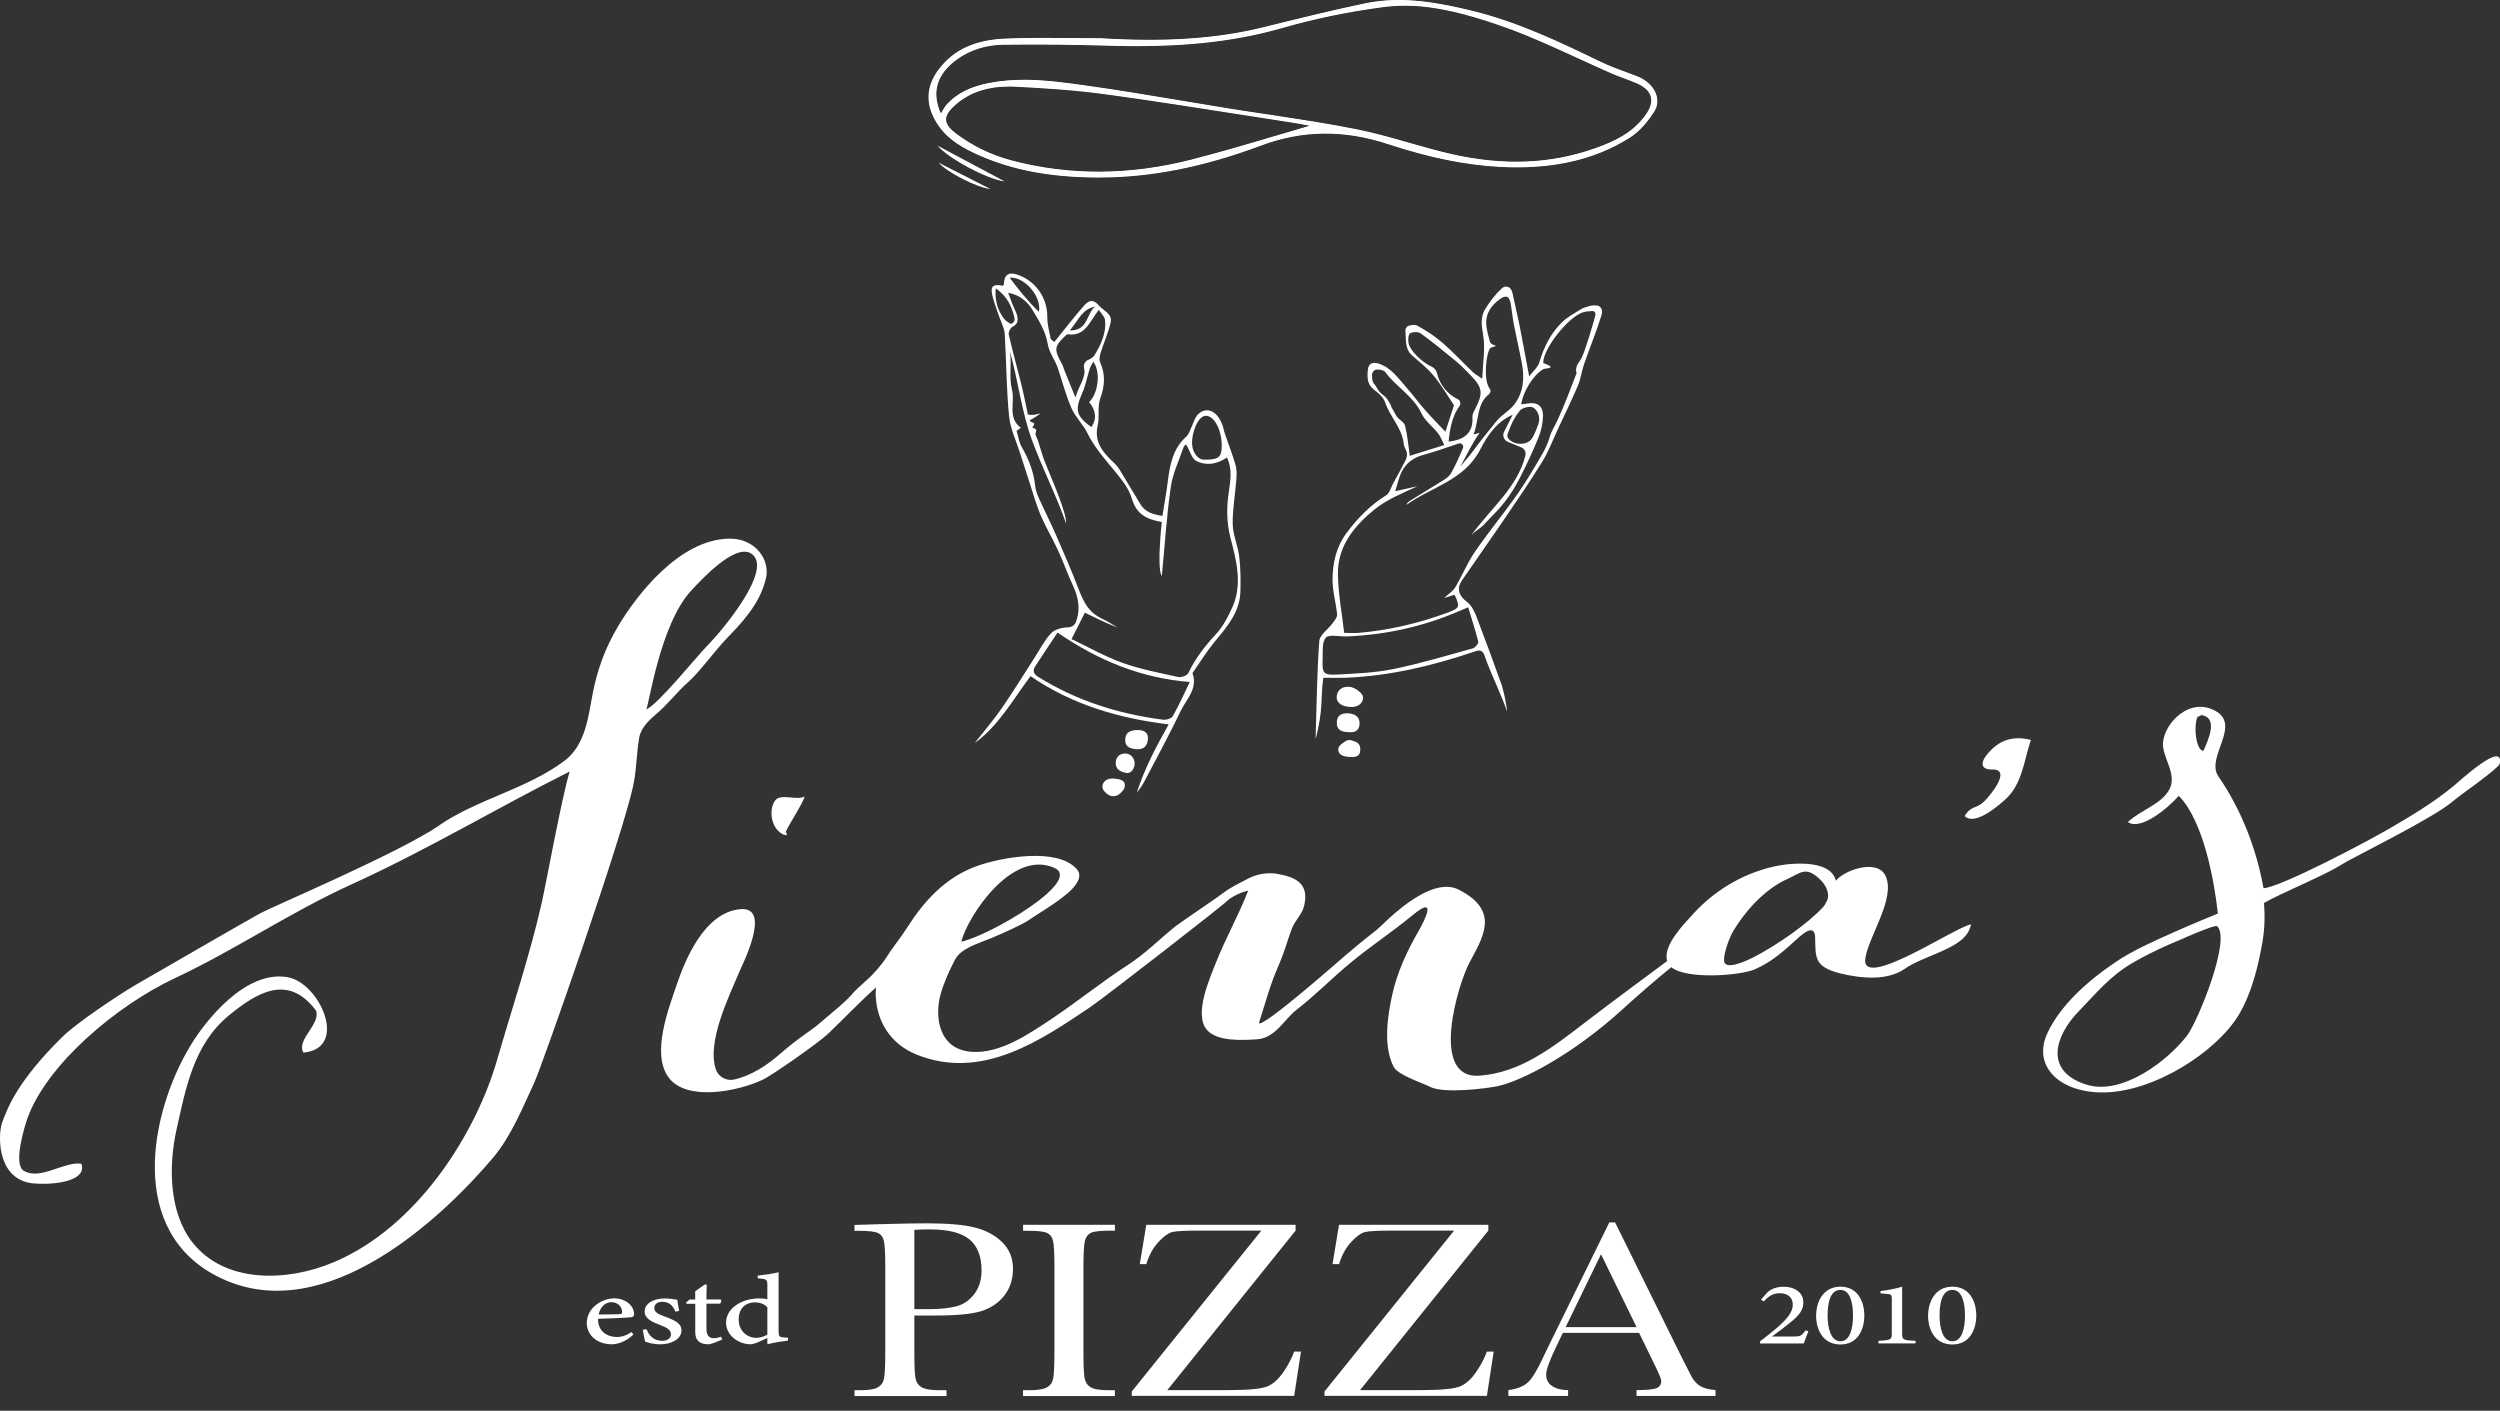<?xml version="1.0" encoding="UTF-8"?> <svg xmlns="http://www.w3.org/2000/svg" width="140" height="79" viewBox="0 0 140 79" fill="none"><rect x="0" y="0" width="140" height="79" fill="#333333" stroke="none"/> <path d="M101.272 74.546C101.185 74.779 101.075 75.044 101.01 75.234H98.566V75.112C98.918 74.844 99.302 74.546 99.619 74.262C100.035 73.885 100.397 73.494 100.397 73.065C100.397 72.658 100.123 72.419 99.658 72.419C99.222 72.419 98.947 72.68 98.773 72.881L98.618 72.774L98.989 72.358C99.189 72.18 99.506 72.057 99.884 72.057C100.497 72.057 100.988 72.383 100.988 72.926C100.988 73.346 100.791 73.646 100.174 74.127C99.9 74.346 99.503 74.647 99.231 74.844H100.439C100.794 74.844 100.888 74.818 101.107 74.505L101.272 74.546Z" fill="white"></path> <path d="M103.062 72.054C104.044 72.054 104.402 72.903 104.402 73.671C104.402 74.44 104.044 75.292 103.062 75.292C102.081 75.292 101.703 74.456 101.703 73.675C101.703 72.942 102.071 72.054 103.062 72.054ZM103.062 72.235C102.488 72.235 102.346 72.968 102.346 73.665C102.346 74.362 102.52 75.111 103.066 75.111C103.611 75.111 103.769 74.369 103.769 73.668C103.769 72.968 103.614 72.235 103.062 72.235Z" fill="white"></path> <path d="M105.195 75.231V75.085C105.902 75.053 105.941 75.024 105.941 74.65V72.742C105.941 72.487 105.886 72.474 105.605 72.454L105.308 72.428V72.299C105.741 72.244 106.183 72.164 106.519 72.054V74.65C106.519 75.027 106.558 75.053 107.268 75.085V75.231H105.195Z" fill="white"></path> <path d="M109.332 72.054C110.313 72.054 110.672 72.903 110.672 73.671C110.672 74.44 110.313 75.292 109.332 75.292C108.35 75.292 107.973 74.456 107.973 73.675C107.973 72.942 108.341 72.054 109.332 72.054ZM109.332 72.235C108.757 72.235 108.615 72.968 108.615 73.665C108.615 74.362 108.789 75.111 109.335 75.111C109.881 75.111 110.039 74.369 110.039 73.668C110.039 72.968 109.884 72.235 109.332 72.235Z" fill="white"></path> <path d="M35.474 74.727C35.023 75.179 34.512 75.279 34.27 75.279C33.386 75.279 32.859 74.727 32.859 74.085C32.859 73.707 33.043 73.352 33.334 73.11C33.637 72.851 34.028 72.709 34.403 72.709C35.035 72.709 35.507 73.132 35.507 73.575C35.5 73.681 35.481 73.739 35.374 73.762C35.232 73.784 34.306 73.833 33.489 73.855C33.476 74.569 34.028 74.872 34.535 74.872C34.822 74.872 35.097 74.782 35.358 74.595L35.474 74.727ZM34.238 72.922C33.918 72.922 33.615 73.164 33.524 73.61C33.902 73.61 34.277 73.61 34.674 73.594C34.797 73.594 34.838 73.568 34.838 73.484C34.845 73.194 34.612 72.922 34.238 72.922Z" fill="white"></path> <path d="M37.82 73.446C37.681 73.113 37.484 72.9 37.071 72.9C36.832 72.9 36.642 73.032 36.642 73.249C36.642 73.478 36.842 73.588 37.236 73.73C37.84 73.953 38.162 74.121 38.162 74.501C38.162 75.018 37.549 75.283 36.977 75.283C36.606 75.283 36.27 75.189 36.122 75.125C36.087 74.97 36.025 74.65 35.996 74.466L36.209 74.437C36.342 74.789 36.597 75.086 37.09 75.086C37.362 75.086 37.572 74.944 37.572 74.728C37.572 74.492 37.397 74.366 37.007 74.217C36.516 74.03 36.099 73.849 36.099 73.439C36.099 73.029 36.545 72.713 37.229 72.713C37.536 72.713 37.781 72.768 37.927 72.787C37.949 72.923 38.001 73.275 38.033 73.41L37.82 73.452V73.446Z" fill="white"></path> <path d="M39.964 75.209C39.845 75.257 39.729 75.28 39.664 75.28C39.193 75.28 38.934 75.067 38.934 74.612V73.013H38.45L38.418 72.946L38.612 72.775H38.931V72.31C39.086 72.193 39.319 72.045 39.477 71.929L39.58 71.945C39.567 72.161 39.558 72.478 39.561 72.771H40.352C40.416 72.826 40.394 72.959 40.307 73.007H39.561V74.415C39.561 74.86 39.787 74.938 39.964 74.938C40.126 74.938 40.274 74.896 40.381 74.857L40.446 75.012L39.964 75.209Z" fill="white"></path> <path d="M44.127 75.073C43.973 75.095 43.417 75.16 42.972 75.279V74.927C42.843 74.989 42.662 75.07 42.533 75.131C42.271 75.25 42.094 75.279 42.01 75.279C41.435 75.279 40.66 74.844 40.66 74.059C40.66 73.275 41.525 72.71 42.526 72.71C42.617 72.71 42.83 72.719 42.972 72.761V71.98C42.972 71.638 42.923 71.622 42.433 71.586V71.434C42.81 71.396 43.324 71.318 43.601 71.247V74.556C43.601 74.847 43.65 74.882 43.914 74.898L44.127 74.911V75.073ZM42.972 73.213C42.823 73.026 42.542 72.932 42.265 72.932C41.945 72.932 41.367 73.097 41.367 73.898C41.367 74.579 41.897 74.915 42.326 74.921C42.559 74.921 42.804 74.837 42.972 74.74V73.213Z" fill="white"></path> <path d="M51.203 73.665V75.68C51.203 76.432 51.222 76.926 51.264 77.162C51.306 77.394 51.419 77.569 51.6 77.681C51.784 77.794 52.126 77.853 52.63 77.853H53.004V78.179H47.852V77.853H48.149C48.63 77.853 48.962 77.801 49.149 77.698C49.333 77.594 49.453 77.433 49.501 77.213C49.55 76.994 49.576 76.484 49.576 75.683V70.982C49.576 70.22 49.55 69.727 49.501 69.507C49.453 69.287 49.34 69.132 49.169 69.049C48.998 68.965 48.626 68.923 48.058 68.923H47.852V68.597L49.262 68.555C50.389 68.522 51.27 68.506 51.9 68.506C53.062 68.506 53.957 68.584 54.583 68.739C55.209 68.894 55.726 69.171 56.126 69.565C56.526 69.959 56.727 70.459 56.727 71.063C56.727 71.586 56.591 72.048 56.317 72.448C56.042 72.848 55.652 73.152 55.138 73.359C54.628 73.565 53.727 73.668 52.439 73.668H51.203V73.665ZM51.203 73.313H52.007C52.652 73.313 53.175 73.258 53.576 73.149C53.976 73.039 54.305 72.806 54.57 72.451C54.835 72.099 54.967 71.664 54.967 71.144C54.967 70.353 54.738 69.772 54.283 69.4C53.828 69.029 53.088 68.845 52.065 68.845C51.69 68.845 51.4 68.855 51.203 68.874V73.313Z" fill="white"></path> <path d="M57.292 68.916V68.59H62.435V68.916H62.193C61.641 68.916 61.276 68.955 61.105 69.032C60.934 69.11 60.818 69.255 60.76 69.468C60.702 69.681 60.672 70.185 60.672 70.979V75.68C60.672 76.432 60.692 76.926 60.734 77.162C60.776 77.394 60.886 77.568 61.066 77.681C61.247 77.794 61.589 77.852 62.099 77.852H62.432V78.178H57.289V77.852H57.622C58.103 77.852 58.435 77.801 58.622 77.697C58.806 77.594 58.926 77.433 58.974 77.213C59.023 76.994 59.049 76.484 59.049 75.683V70.982C59.049 70.22 59.023 69.726 58.974 69.507C58.926 69.284 58.813 69.132 58.642 69.048C58.471 68.964 58.099 68.922 57.531 68.922H57.292V68.916Z" fill="white"></path> <path d="M63.379 78.172V77.923L70.636 68.913H67.137C66.385 68.913 65.894 68.939 65.665 68.99C65.436 69.042 65.171 69.229 64.874 69.552C64.573 69.875 64.347 70.288 64.192 70.792H63.828L64.192 68.587H72.554V68.913L65.371 77.846H68.806C69.972 77.846 70.714 77.769 71.03 77.614C71.347 77.459 71.631 77.191 71.889 76.806C72.147 76.425 72.341 76.054 72.474 75.689H72.855L72.474 78.169H63.382L63.379 78.172Z" fill="white"></path> <path d="M74.172 78.172V77.923L81.43 68.913H77.93C77.178 68.913 76.687 68.939 76.458 68.99C76.228 69.042 75.964 69.229 75.667 69.552C75.366 69.875 75.14 70.288 74.986 70.792H74.621L74.986 68.587H83.347V68.913L76.164 77.846H79.599C80.764 77.846 81.507 77.769 81.823 77.614C82.14 77.459 82.424 77.191 82.682 76.806C82.94 76.425 83.134 76.054 83.266 75.689H83.647L83.266 78.169H74.175L74.172 78.172Z" fill="white"></path> <path d="M91.791 74.64H87.52L87.229 75.247C86.796 76.128 86.583 76.703 86.583 76.971C86.583 77.258 86.7 77.478 86.929 77.623C87.158 77.772 87.452 77.846 87.814 77.846V78.172H84.469V77.846C84.966 77.781 85.337 77.63 85.579 77.397C85.822 77.165 86.115 76.674 86.457 75.925C86.487 75.854 86.619 75.58 86.855 75.105L90.122 68.454H90.445L94.203 76.064L94.716 77.068C94.832 77.294 94.987 77.472 95.184 77.601C95.381 77.73 95.675 77.811 96.069 77.846V78.172H91.646V77.846C92.188 77.846 92.553 77.811 92.743 77.743C92.934 77.675 93.031 77.539 93.031 77.336C93.031 77.233 92.905 76.923 92.65 76.409L91.788 74.637L91.791 74.64ZM91.649 74.32L89.657 70.237L87.675 74.32H91.649Z" fill="white"></path> <path d="M75.601 39.588C75.107 39.566 74.8 39.32 74.859 38.965C74.933 38.507 75.343 38.407 75.666 38.478C75.93 38.536 76.324 38.836 76.334 39.043C76.347 39.388 76.021 39.633 75.601 39.588Z" fill="white"></path> <path d="M63.642 41.955C63.306 41.922 62.999 41.851 63.012 41.416C63.028 40.954 63.38 40.886 63.719 40.883C64.01 40.883 64.3 40.976 64.284 41.364C64.265 41.761 64.065 41.984 63.638 41.958L63.642 41.955Z" fill="white"></path> <path d="M75.541 40.999C75.16 40.993 74.85 40.909 74.86 40.447C74.866 40.05 75.15 39.931 75.463 39.944C75.809 39.96 76.144 40.086 76.135 40.522C76.125 40.889 75.893 41.044 75.544 40.999H75.541Z" fill="white"></path> <path d="M63.381 43.175C63.297 43.269 63.168 43.314 63.049 43.282C62.7 43.198 62.484 43.075 62.48 42.723C62.48 42.316 62.816 42.145 63.129 42.21C63.152 42.216 63.178 42.223 63.2 42.232C63.569 42.381 63.649 42.868 63.388 43.165L63.381 43.172V43.175Z" fill="white"></path> <path d="M62.723 44.437C62.517 44.634 62.194 44.638 61.981 44.447C61.852 44.331 61.755 44.228 61.742 44.118C61.7 43.737 62.042 43.566 62.384 43.601C62.659 43.627 63.078 43.663 62.975 44.092C62.946 44.215 62.849 44.318 62.723 44.437Z" fill="white"></path> <path d="M75.327 41.519C75.434 41.445 75.566 41.422 75.689 41.461C75.989 41.551 76.192 41.635 76.176 41.997C76.157 42.426 75.831 42.4 75.56 42.387C75.256 42.371 74.888 42.284 74.953 41.893C74.979 41.751 75.159 41.635 75.327 41.519Z" fill="white"></path> <path d="M69.397 31.172C69.326 30.568 69.049 29.977 69.033 29.376C69.013 28.573 69.165 27.762 69.226 26.952C69.249 26.655 69.275 26.335 69.194 26.058C69.017 25.422 68.765 24.805 68.558 24.179C68.332 23.045 67.573 22.651 67.031 23.265C66.863 23.455 66.637 24.272 66.45 24.434C65.659 25.125 65.507 26.07 65.385 27.046C65.301 27.704 65.201 28.211 65.097 28.889C64.545 28.808 64.125 28.669 63.864 28.24C63.457 27.572 63.086 26.952 62.685 26.28C62.553 26.061 62.34 25.886 62.156 25.699C61.639 25.179 61.284 24.627 61.472 23.827C61.585 23.339 61.446 22.777 61.614 22.316C61.869 21.612 61.914 20.973 61.607 20.288C61.543 20.143 61.585 19.92 61.636 19.752C61.811 19.191 62.059 18.648 62.192 18.077C62.311 17.57 61.811 17.418 61.546 17.115C61.178 16.695 60.932 16.853 60.69 17.131C60.125 17.783 59.596 18.467 59.041 19.152C58.953 19.071 58.847 19.023 58.834 18.955C58.757 18.561 58.647 18.161 58.65 17.764C58.66 16.689 58.008 15.73 56.968 15.378C56.477 15.212 56.226 15.396 56.216 15.93C56.216 15.956 56.177 15.978 56.157 16.004C55.622 15.888 55.447 16.02 55.57 16.547C55.644 16.863 55.741 17.099 55.857 17.454C55.951 17.776 56.245 18.364 56.264 18.674C56.355 20.214 56.358 21.764 56.506 23.297C56.574 23.991 56.897 24.66 57.11 25.338C57.281 25.883 57.462 26.429 57.639 26.971C57.846 27.601 58.02 28.243 58.275 28.85C58.563 29.525 58.944 30.154 59.25 30.82C59.551 31.468 59.786 32.147 60.087 32.795C60.38 33.431 60.51 34.058 60.283 34.745C60.18 35.055 60.035 35.126 59.712 35.139C59.415 35.149 59.037 35.265 58.847 35.475C58.489 35.869 58.237 36.363 57.943 36.818C57.326 37.77 56.739 38.739 56.093 39.669C55.625 40.344 55.089 40.967 54.582 41.612C55.931 40.637 56.713 39.188 57.71 37.864C60.029 39.459 62.64 40.224 65.446 40.566C64.726 41.838 64.09 43.059 63.664 44.376C63.899 44.114 64.058 43.817 64.213 43.52C64.849 42.297 65.514 41.086 66.105 39.84C66.424 39.168 67.089 38.584 66.782 37.706C66.773 37.677 66.828 37.625 66.853 37.583C67.241 37.028 67.596 36.447 68.029 35.927C68.719 35.097 69.427 34.284 69.462 33.138C69.481 32.482 69.475 31.82 69.397 31.168V31.172ZM67.531 23.284C68.009 23.291 68.419 24.095 68.416 24.96C68.416 25.596 68.261 25.754 67.415 25.741C67.054 25.735 66.75 25.299 66.753 24.782C66.753 24.204 67.092 23.278 67.531 23.284ZM60.991 22.513C61.326 22.936 61.472 23.42 61.11 23.917C60.248 23.278 60.19 22.955 60.603 22.015C60.794 21.586 60.878 21.108 61.023 20.656C61.065 20.527 61.142 20.411 61.223 20.256C61.685 20.879 61.459 22.096 60.991 22.513ZM61.32 17.173C60.836 17.554 60.942 18.532 59.909 18.503C60.38 17.957 60.593 17.308 61.32 17.173ZM59.664 18.806C59.699 18.771 59.751 18.713 59.786 18.719C60.768 18.861 61.004 18.025 61.536 17.35C61.675 17.567 61.862 17.735 61.882 17.922C61.962 18.655 61.652 19.3 61.288 19.898C61.217 20.014 61.078 20.088 60.919 20.162C60.742 20.243 60.664 20.443 60.71 20.631C60.832 21.124 60.4 21.615 60.225 22.261C59.986 21.673 59.799 21.218 59.615 20.76C59.564 20.627 59.528 20.485 59.46 20.363C59.018 19.562 59.034 19.407 59.66 18.803L59.664 18.806ZM58.179 17.463C57.539 16.85 56.949 16.104 56.542 15.552C57.336 15.468 58.353 16.592 58.179 17.463ZM56.022 17.534C55.893 17.289 55.851 17.153 55.796 16.895C55.751 16.689 55.731 16.379 55.767 16.149C56.39 16.588 56.648 17.108 56.81 17.799C56.848 17.964 56.735 18.099 56.651 18.125C56.561 18.151 56.432 18.032 56.345 17.967C56.245 17.893 56.138 17.738 56.025 17.534H56.022ZM65.678 40.105C65.604 40.234 65.314 40.327 65.139 40.305C62.637 39.982 60.274 39.243 58.124 37.893C57.885 37.741 57.814 37.557 57.969 37.319C58.382 36.682 58.805 36.053 59.221 35.423C61.517 36.996 63.896 37.971 66.627 38.193C66.318 38.833 66.027 39.485 65.678 40.105ZM69.01 34.013C68.768 34.548 68.481 35.097 68.087 35.52C67.473 36.182 66.937 36.87 66.55 37.687C66.485 37.825 66.159 37.951 65.988 37.913C64.936 37.683 63.867 37.48 62.857 37.118C61.869 36.763 60.942 36.234 60.006 35.788C60.283 35.239 60.516 34.778 60.752 34.31C61.333 34.59 61.836 34.852 62.585 35.142C62.585 35.142 61.998 34.778 61.788 34.684C60.984 34.316 60.71 33.79 60.393 32.963C60.006 31.953 59.57 30.958 59.137 29.964C58.837 29.276 58.498 28.608 58.191 27.924C58.091 27.701 57.998 27.465 57.972 27.226C57.891 26.442 57.623 25.735 57.229 25.057C57.074 24.789 57.029 24.456 56.926 24.13C56.994 24.098 57.084 24.001 57.165 23.959C57.165 23.959 57.165 23.959 57.165 23.956C56.4 23.384 56.855 22.526 56.671 21.815C56.493 21.128 56.671 20.356 56.548 19.655C57.016 21.302 57.197 23.02 57.791 24.647C58.388 26.277 59.131 27.685 59.702 29.318C59.731 28.708 58.957 26.974 58.492 25.815C58.308 25.351 58.217 24.847 58.008 24.395C57.917 24.198 58.214 24.056 57.81 23.946C58.108 23.533 57.646 23.736 57.685 23.523C57.888 23.43 58.327 23.133 58.224 23.158C57.814 23.262 57.798 23.239 57.562 23.216C57.468 22.761 57.342 22.132 57.223 21.638C56.984 20.669 56.713 19.707 56.49 18.735C56.461 18.61 56.581 18.361 56.7 18.299C56.726 18.287 56.745 18.274 56.768 18.264C56.826 18.222 56.887 18.177 56.926 18.116C56.974 18.041 56.984 17.957 56.987 17.873C56.987 17.864 56.987 17.851 56.987 17.841C56.978 17.731 56.955 17.625 56.913 17.521C56.881 17.441 56.832 17.366 56.806 17.286C56.674 17.021 56.587 16.711 56.455 16.398C57.11 16.508 57.543 16.895 57.836 17.383C58.185 17.964 58.563 18.584 58.666 19.229C58.753 19.768 59.073 20.13 59.231 20.595C59.489 21.354 59.686 22.135 60.006 22.865C60.225 23.365 60.658 23.769 60.9 24.262C61.413 25.315 62.266 26.106 62.934 27.036C63.131 27.31 63.292 27.614 63.389 27.936C63.641 28.779 64.164 29.07 65.062 29.234C64.991 29.793 64.955 30.555 64.952 30.607C64.913 31.055 64.907 32.095 65.062 32.253C65.22 30.668 65.333 28.831 65.569 27.246C65.678 26.5 66.027 25.793 66.272 25.066C66.292 25.005 66.34 24.944 66.392 24.905C66.427 24.876 66.492 24.886 66.427 24.895C66.634 25.244 66.744 25.699 67.008 25.825C67.567 26.096 68.177 25.99 68.71 25.619C69.01 26.242 68.916 26.868 68.813 27.552C68.687 28.385 68.678 29.234 68.907 30.116C69.233 31.378 69.594 32.715 69.01 34.013Z" fill="white"></path> <path d="M56.543 19.646C56.58 19.637 56.563 19.643 56.543 19.646Z" fill="white"></path> <path d="M89.459 17.115C89.427 17.105 89.169 17.086 89.017 17.134C88.849 17.189 88.671 17.231 88.526 17.321C88.161 17.547 87.767 17.754 87.467 18.051C86.828 18.674 86.45 19.459 86.195 20.314C86.121 20.563 85.876 20.76 85.633 21.079C85.43 19.995 85.262 19.074 85.081 18.157C84.965 17.573 84.82 16.995 84.7 16.411C84.623 16.033 84.306 15.962 84.109 16.14C83.745 16.472 83.435 16.882 83.173 17.305C82.896 17.751 82.963 18.225 83.057 18.761C83.186 19.51 83.038 20.308 83.005 21.209C82.734 21.018 82.592 20.947 82.482 20.84C81.914 20.295 81.378 19.714 80.784 19.2C80.348 18.826 79.861 18.503 79.354 18.229C79.244 18.171 79.086 18.196 78.925 18.232C78.783 18.264 78.686 18.396 78.702 18.538C78.754 19.013 78.65 19.523 79.076 19.904C79.49 20.272 79.938 20.618 80.29 21.044C80.716 21.56 81.055 22.148 81.423 22.694C81.272 23.162 81.107 23.678 80.942 24.179C80.513 23.724 80.135 23.343 79.783 22.939C79.431 22.535 79.115 22.099 78.76 21.699C78.298 21.183 77.908 20.582 77.188 20.356C76.929 20.275 76.632 20.308 76.597 20.718C76.558 21.218 76.555 21.554 77.049 21.909C77.262 22.064 77.485 22.29 77.565 22.529C77.84 23.352 78.534 23.982 78.615 24.889C78.631 25.054 78.766 25.209 78.789 25.376C78.808 25.512 78.766 25.674 78.702 25.796C78.486 26.226 78.25 26.645 78.017 27.068C77.891 27.297 77.824 27.614 77.63 27.733C76.736 28.288 76.022 29.021 75.402 29.854C74.834 30.616 74.631 31.511 74.621 32.421C74.615 33.083 74.815 33.748 74.879 34.416C74.892 34.568 74.737 34.749 74.631 34.894C74.379 35.236 73.904 35.553 73.879 35.904C73.749 37.7 73.733 39.508 73.672 41.406C74.13 39.663 73.94 39.033 74.105 37.955C74.56 37.955 74.966 37.968 75.37 37.955C77.824 37.851 80.184 37.296 82.499 36.511C82.779 36.418 83.009 36.321 83.147 36.747C83.428 37.612 84.294 39.369 84.381 39.856C84.413 39.591 84.168 38.571 84.1 38.374C83.596 36.96 83.241 36.011 82.712 34.607C82.589 34.277 82.418 33.906 82.153 33.709C81.711 33.38 81.546 32.976 81.869 32.502C82.637 31.378 83.425 30.271 84.19 29.147C84.933 28.053 85.685 26.962 86.376 25.838C86.728 25.27 86.96 24.627 87.248 24.017C87.625 23.21 88.016 22.413 88.365 21.593C88.526 21.209 88.571 20.779 88.71 20.385C89.026 19.481 89.388 18.593 89.675 17.683C89.734 17.496 89.759 17.205 89.466 17.108L89.459 17.115ZM83.386 22.07C83.48 21.996 83.499 21.867 83.428 21.773C83.034 21.257 83.241 19.688 83.467 19.481C83.493 19.459 83.819 19.378 83.748 19.352L83.674 19.323C83.551 19.304 83.451 19.213 83.422 19.094C83.348 18.806 83.264 18.516 83.235 18.222C83.17 17.589 83.49 17.115 83.984 16.756C84.332 16.501 84.526 16.585 84.6 17.005C84.665 17.389 84.7 17.78 84.775 18.164C84.913 18.881 85.081 19.588 85.217 20.305C85.378 21.141 85.333 21.961 84.797 22.655C84.529 23.003 84.097 23.226 83.816 23.569C83.309 24.188 82.86 24.75 82.385 25.396C82.221 25.619 81.969 25.883 81.798 26.1C81.798 26.1 81.798 26.1 81.791 26.096C82.15 25.464 82.45 24.808 82.86 24.234C82.744 24.259 82.663 24.317 82.524 24.317C82.828 23.546 82.676 22.622 83.39 22.07H83.386ZM85.094 23.013C85.23 22.839 85.611 22.748 85.792 22.797C85.859 22.816 85.921 22.861 85.979 22.92C86.195 23.142 86.247 23.478 86.14 23.769C86.031 24.062 85.937 24.321 85.792 24.55C85.527 24.966 84.746 24.941 84.455 24.544C84.413 24.485 84.397 24.36 84.429 24.301C84.633 23.707 84.807 23.381 85.094 23.016V23.013ZM81.73 22.739C81.827 22.603 81.779 22.413 81.627 22.348C81.101 22.119 80.607 21.522 80.478 20.921C80.442 20.75 80.329 20.602 80.171 20.53C79.622 20.285 78.944 19.623 78.876 19.197C78.847 19.02 78.863 18.729 78.967 18.668C79.115 18.581 79.422 18.571 79.557 18.668C80.235 19.162 80.888 19.691 81.533 20.227C81.827 20.472 82.095 20.75 82.363 21.024C83.022 21.702 83.06 22.019 82.628 22.865C82.55 23.016 82.447 23.191 82.457 23.349C82.508 24.256 81.998 24.631 81.12 24.731C81.194 24.011 81.317 23.317 81.73 22.739ZM78.683 23.833C78.628 23.627 78.318 23.497 78.198 23.291C78.118 23.149 77.933 22.832 77.924 22.803C77.891 22.697 77.84 22.597 77.782 22.5C77.724 22.403 77.662 22.309 77.582 22.229C77.494 22.142 77.378 22.077 77.294 21.983C77.159 21.864 77.068 21.612 76.949 21.493C76.852 21.396 76.826 21.183 76.833 20.983C76.839 20.844 76.952 20.702 77.091 20.695C77.262 20.682 77.504 20.744 77.559 20.818C78.172 21.657 79.144 22.174 79.609 23.159C79.806 23.578 80.235 23.888 80.532 24.266C80.668 24.437 80.742 24.657 80.881 24.921C80.226 25.128 79.628 25.315 78.947 25.528C78.86 24.928 78.818 24.369 78.683 23.836V23.833ZM81.714 34.219C81.872 34.151 82.034 34.087 82.218 34.009C82.418 34.671 82.624 35.298 82.783 35.94C82.805 36.037 82.612 36.273 82.482 36.308C80.997 36.718 79.522 37.164 78.014 37.47C76.978 37.68 75.903 37.719 74.841 37.777C74.127 37.816 74.034 37.683 74.066 36.992C74.088 36.55 74.011 35.998 74.243 35.711C74.414 35.504 75.021 35.656 75.431 35.64C77.611 35.549 79.709 35.088 81.714 34.219ZM89.349 17.618C89.317 17.757 89.275 17.902 89.24 18.025C89.059 18.664 88.923 19.091 88.707 19.717C88.655 19.862 88.539 20.133 88.429 20.275C88.323 20.411 88.245 20.592 88.261 20.766C88.261 20.792 88.294 20.889 88.284 20.911C87.942 21.802 87.606 22.7 87.206 23.565C87.064 23.875 86.876 24.137 86.776 24.495C86.605 25.102 86.231 25.657 85.905 26.213C85.553 26.807 85.181 27.391 84.778 27.95C84.055 28.95 83.273 29.909 82.576 30.929C82.159 31.543 81.879 32.247 81.495 32.886C81.356 33.118 81.097 33.276 80.868 33.49C81.065 33.428 81.262 33.367 81.456 33.306C81.769 33.974 81.749 34.048 81.117 34.287C79.496 34.897 77.824 35.285 76.1 35.44C75.854 35.462 75.609 35.44 75.273 35.44C75.147 34.322 74.934 33.222 74.924 32.121C74.912 30.558 75.861 29.428 76.997 28.511C77.685 27.956 78.547 27.617 79.377 27.23C78.973 27.32 78.566 27.41 78.13 27.507C78.263 27.104 78.337 26.726 78.505 26.397C78.757 25.916 79.167 25.622 79.716 25.47C80.381 25.289 81.033 25.057 81.682 24.837C81.843 24.782 81.992 24.944 81.924 25.102C81.717 25.577 81.517 26.058 81.256 26.503C81.114 26.748 80.817 26.897 80.555 27.062C80.032 27.384 79.519 27.701 78.996 28.021C78.912 28.072 78.792 28.15 78.76 28.272C80.161 27.265 82.011 26.904 82.902 25.157C83.293 24.392 83.806 23.623 84.713 23.223C84.558 23.526 84.407 23.83 84.229 24.179C84.119 24.392 84.216 24.653 84.439 24.744C84.687 24.847 84.936 24.95 85.191 25.054C85.369 25.128 85.469 25.318 85.424 25.506C84.991 27.268 83.496 28.463 82.431 29.919C82.431 29.919 82.437 29.919 82.444 29.929C82.618 29.719 82.899 29.596 83.083 29.396C83.47 28.973 83.897 28.582 84.248 28.13C84.574 27.711 84.862 27.252 85.104 26.778C85.485 26.035 85.84 25.273 86.156 24.498C86.302 24.143 86.386 23.746 86.405 23.362C86.437 22.726 86.095 22.48 85.453 22.61C85.369 22.626 85.285 22.629 85.191 22.642C85.278 21.951 85.84 21.041 86.408 20.679C86.508 20.614 87.286 20.647 86.444 20.337C86.402 20.321 86.424 20.311 86.424 20.275C86.441 19.507 87.809 17.77 88.626 17.496C88.784 17.444 88.988 17.428 89.178 17.418C89.285 17.412 89.365 17.515 89.34 17.618H89.349Z" fill="white"></path> <path d="M61.659 2.205C64.726 2.395 67.773 2.328 70.776 1.585C72.671 1.117 74.566 0.645 76.474 0.245C78.492 -0.178 80.471 0.19 82.437 0.668C84.949 1.278 87.257 2.379 89.569 3.496C90.234 3.819 90.944 4.055 91.638 4.319C92.539 4.662 93.027 5.517 92.588 6.211C92.236 6.77 91.767 7.325 91.215 7.671C89.017 9.049 86.557 9.414 84.01 9.282C81.869 9.172 79.787 8.681 77.762 8.013C75.344 7.215 73.007 7.19 70.585 8.094C67.647 9.194 64.597 9.895 61.426 9.876C59.173 9.863 56.965 9.563 54.882 8.649C54.027 8.271 53.194 7.829 52.635 7.035C51.934 6.04 51.799 4.978 52.642 3.887C53.584 2.667 54.901 2.279 56.322 2.218C58.098 2.143 59.877 2.202 61.656 2.202L61.659 2.205ZM52.68 6.489C52.832 6.25 52.926 6.044 53.071 5.885C53.704 5.188 54.543 4.872 55.441 4.7C57.255 4.352 59.063 4.613 60.855 4.862C63.476 5.227 66.082 5.701 68.694 6.124C71.112 6.515 73.546 6.825 75.948 7.306C77.733 7.661 79.467 8.284 81.246 8.691C83.98 9.314 86.715 9.314 89.391 8.358C90.473 7.971 91.49 7.477 92.2 6.495C92.762 5.714 92.636 5.052 91.745 4.642C91.28 4.429 90.783 4.284 90.315 4.077C88.371 3.228 86.47 2.263 84.484 1.54C82.214 0.713 79.854 0.026 77.401 0.352C75.525 0.6 73.649 0.981 71.828 1.507C68.6 2.437 65.326 2.605 62.004 2.505C60.067 2.447 58.13 2.431 56.19 2.453C55.24 2.463 54.33 2.728 53.545 3.299C52.441 4.103 52.035 5.156 52.684 6.502L52.68 6.489ZM73.623 7.028C73.239 6.957 72.813 6.87 72.38 6.805C68.926 6.273 65.475 5.708 62.011 5.23C60.29 4.994 58.546 4.875 56.809 4.791C55.66 4.736 54.517 4.965 53.6 5.708C52.79 6.363 52.635 6.87 53.468 7.503C54.437 8.239 55.512 8.752 56.684 9.059C60.025 9.934 63.376 9.853 66.698 9.007C69.029 8.413 71.325 7.69 73.623 7.028Z" fill="white"></path> <path d="M61.56 9.918C61.514 9.918 61.469 9.918 61.424 9.918C58.822 9.902 56.736 9.511 54.864 8.688C54.024 8.32 53.169 7.868 52.601 7.061C51.823 5.957 51.826 4.882 52.61 3.868C53.443 2.789 54.622 2.254 56.32 2.183C57.56 2.131 58.825 2.144 60.049 2.153C60.575 2.16 61.121 2.163 61.657 2.163C65.256 2.386 68.152 2.192 70.764 1.547L71.061 1.472C72.827 1.036 74.654 0.584 76.466 0.203C78.567 -0.236 80.653 0.191 82.448 0.626C85.024 1.253 87.449 2.425 89.586 3.458C90.09 3.703 90.629 3.9 91.152 4.094C91.32 4.155 91.484 4.216 91.652 4.281C92.182 4.481 92.585 4.862 92.731 5.301C92.837 5.624 92.802 5.947 92.621 6.231C92.334 6.686 91.859 7.313 91.236 7.703C89.26 8.943 86.894 9.469 84.007 9.321C82.086 9.221 80.04 8.804 77.751 8.049C75.274 7.229 72.934 7.258 70.603 8.129C67.397 9.33 64.436 9.912 61.563 9.915L61.56 9.918ZM58.444 2.224C57.737 2.224 57.027 2.234 56.323 2.263C54.651 2.331 53.492 2.857 52.675 3.916C51.916 4.898 51.913 5.94 52.669 7.016C53.224 7.803 54.066 8.252 54.896 8.614C56.759 9.43 58.835 9.821 61.424 9.837C61.469 9.837 61.514 9.837 61.56 9.837C64.423 9.837 67.374 9.256 70.57 8.058C72.921 7.18 75.278 7.151 77.773 7.978C80.056 8.73 82.093 9.146 84.007 9.246C86.877 9.395 89.228 8.869 91.191 7.639C91.801 7.258 92.266 6.641 92.55 6.192C92.718 5.928 92.753 5.631 92.653 5.33C92.514 4.914 92.13 4.552 91.623 4.359C91.459 4.297 91.291 4.233 91.123 4.171C90.6 3.978 90.061 3.781 89.551 3.532C87.417 2.499 84.995 1.33 82.429 0.707C80.647 0.274 78.567 -0.152 76.482 0.284C74.674 0.662 72.847 1.114 71.081 1.55L70.784 1.624C68.165 2.273 65.263 2.47 61.653 2.244C61.117 2.244 60.572 2.237 60.045 2.234C59.519 2.228 58.983 2.224 58.444 2.224ZM61.505 9.718C59.861 9.718 58.247 9.511 56.672 9.098C55.48 8.785 54.392 8.262 53.443 7.535C53.062 7.245 52.875 6.97 52.872 6.696C52.869 6.386 53.085 6.07 53.572 5.676C54.409 4.998 55.497 4.688 56.807 4.749C58.247 4.817 60.136 4.93 62.012 5.188C64.536 5.537 67.097 5.937 69.57 6.325C70.506 6.473 71.445 6.618 72.382 6.764C72.682 6.809 72.976 6.867 73.26 6.919C73.386 6.941 73.508 6.967 73.624 6.987L73.792 7.019L73.628 7.067C72.921 7.271 72.201 7.484 71.503 7.69C69.938 8.155 68.317 8.636 66.703 9.046C64.946 9.492 63.209 9.715 61.502 9.715L61.505 9.718ZM56.484 4.823C55.335 4.823 54.373 5.13 53.624 5.74C53.156 6.121 52.949 6.415 52.953 6.699C52.956 6.948 53.133 7.2 53.492 7.474C54.434 8.191 55.51 8.714 56.694 9.02C59.897 9.86 63.261 9.84 66.69 8.969C68.301 8.559 69.921 8.078 71.487 7.613C72.13 7.422 72.795 7.225 73.45 7.035C73.386 7.022 73.318 7.009 73.253 6.996C72.969 6.941 72.675 6.886 72.378 6.841C71.439 6.696 70.503 6.551 69.566 6.402C67.09 6.015 64.533 5.611 62.008 5.266C60.136 5.007 58.247 4.898 56.811 4.827C56.701 4.82 56.594 4.82 56.491 4.82L56.484 4.823ZM84.905 9.159C83.726 9.159 82.506 9.014 81.231 8.723C80.43 8.539 79.626 8.31 78.851 8.091C77.899 7.819 76.918 7.539 75.933 7.342C74.302 7.016 72.627 6.764 71.006 6.522C70.244 6.405 69.453 6.289 68.678 6.163C67.826 6.024 66.958 5.879 66.118 5.74C64.391 5.45 62.602 5.149 60.84 4.904L60.769 4.894C59.025 4.652 57.224 4.4 55.442 4.743C54.383 4.946 53.637 5.321 53.095 5.918C53.001 6.021 52.927 6.147 52.846 6.289C52.804 6.36 52.759 6.438 52.71 6.515L52.672 6.576L52.639 6.512C52.02 5.227 52.317 4.133 53.514 3.258C54.276 2.702 55.174 2.415 56.181 2.405C58.176 2.383 60.133 2.399 61.995 2.457C65.967 2.58 68.992 2.273 71.807 1.463C73.586 0.949 75.462 0.562 77.386 0.307C79.859 -0.023 82.261 0.685 84.488 1.498C85.831 1.989 87.158 2.596 88.44 3.187C89.057 3.471 89.693 3.761 90.322 4.039C90.538 4.133 90.768 4.22 90.987 4.3C91.239 4.394 91.504 4.491 91.752 4.604C92.192 4.804 92.456 5.072 92.543 5.392C92.631 5.724 92.524 6.102 92.227 6.515C91.488 7.542 90.432 8.023 89.399 8.391C87.959 8.907 86.471 9.162 84.905 9.162V9.159ZM57.327 4.491C58.489 4.491 59.648 4.652 60.785 4.811L60.856 4.82C62.622 5.066 64.407 5.366 66.138 5.656C66.977 5.798 67.842 5.944 68.698 6.079C69.473 6.205 70.26 6.325 71.022 6.438C72.643 6.683 74.319 6.935 75.952 7.261C76.937 7.458 77.922 7.739 78.877 8.01C79.652 8.233 80.456 8.462 81.253 8.643C84.207 9.317 86.865 9.208 89.376 8.31C90.393 7.945 91.436 7.471 92.166 6.46C92.45 6.066 92.553 5.711 92.472 5.405C92.395 5.108 92.143 4.859 91.727 4.668C91.481 4.555 91.22 4.459 90.968 4.365C90.745 4.284 90.516 4.2 90.296 4.103C89.664 3.826 89.028 3.535 88.411 3.251C87.129 2.664 85.809 2.053 84.466 1.566C82.248 0.756 79.859 0.052 77.402 0.378C75.484 0.633 73.612 1.02 71.836 1.53C69.014 2.344 65.98 2.651 61.999 2.528C60.139 2.47 58.183 2.454 56.188 2.476C55.196 2.489 54.315 2.77 53.566 3.316C52.423 4.149 52.126 5.185 52.685 6.402C52.72 6.347 52.749 6.292 52.782 6.241C52.869 6.092 52.943 5.966 53.04 5.857C53.595 5.246 54.354 4.865 55.432 4.659C56.065 4.536 56.698 4.491 57.33 4.491H57.327Z" fill="white"></path> <path d="M61.563 9.899C61.518 9.899 61.473 9.899 61.428 9.899C58.829 9.883 56.746 9.492 54.874 8.669C54.034 8.301 53.182 7.849 52.617 7.048C51.845 5.951 51.845 4.882 52.623 3.875C53.453 2.8 54.628 2.267 56.32 2.199C57.56 2.147 58.825 2.16 60.046 2.17C60.572 2.176 61.118 2.18 61.654 2.18C65.257 2.402 68.152 2.209 70.764 1.563L71.064 1.489C72.831 1.053 74.655 0.601 76.463 0.223C78.561 -0.216 80.647 0.21 82.435 0.646C85.008 1.269 87.433 2.444 89.57 3.478C90.077 3.723 90.616 3.92 91.136 4.114C91.304 4.175 91.472 4.236 91.636 4.301C92.159 4.501 92.56 4.879 92.705 5.311C92.811 5.628 92.773 5.944 92.595 6.225C92.308 6.68 91.837 7.303 91.217 7.691C89.244 8.927 86.881 9.457 83.998 9.308C82.077 9.208 80.033 8.792 77.747 8.036C75.265 7.216 72.924 7.242 70.587 8.117C67.381 9.315 64.427 9.899 61.553 9.899H61.563ZM58.444 2.206C57.737 2.206 57.027 2.215 56.323 2.244C54.644 2.315 53.482 2.842 52.662 3.904C51.897 4.892 51.897 5.941 52.656 7.022C53.214 7.813 54.06 8.262 54.893 8.627C56.759 9.447 58.835 9.834 61.428 9.851C64.336 9.867 67.329 9.286 70.58 8.072C72.927 7.194 75.281 7.168 77.77 7.991C80.053 8.746 82.093 9.16 84.011 9.26C86.884 9.408 89.238 8.882 91.204 7.652C91.817 7.268 92.282 6.651 92.569 6.199C92.74 5.931 92.776 5.628 92.673 5.324C92.531 4.905 92.143 4.536 91.633 4.343C91.469 4.278 91.301 4.217 91.133 4.156C90.61 3.962 90.071 3.765 89.564 3.52C87.426 2.486 85.005 1.314 82.438 0.691C80.653 0.259 78.574 -0.167 76.485 0.268C74.677 0.646 72.853 1.098 71.087 1.534L70.787 1.608C68.168 2.254 65.269 2.451 61.663 2.228C61.127 2.228 60.582 2.222 60.055 2.218C59.526 2.212 58.99 2.209 58.451 2.209L58.444 2.206ZM61.508 9.699C59.868 9.699 58.254 9.492 56.678 9.079C55.487 8.766 54.406 8.243 53.456 7.52C53.082 7.232 52.895 6.964 52.891 6.693C52.888 6.39 53.101 6.08 53.586 5.686C54.419 5.011 55.503 4.701 56.811 4.762C58.251 4.83 60.143 4.943 62.015 5.202C64.54 5.55 67.097 5.951 69.573 6.338C70.512 6.486 71.449 6.632 72.388 6.777C72.685 6.822 72.979 6.877 73.263 6.932C73.389 6.955 73.512 6.98 73.631 7L73.728 7.016L73.634 7.042C72.927 7.245 72.207 7.458 71.51 7.665C69.944 8.13 68.323 8.611 66.713 9.021C64.959 9.466 63.222 9.689 61.515 9.689L61.508 9.699ZM56.488 4.804C55.335 4.804 54.37 5.114 53.618 5.725C53.143 6.109 52.937 6.409 52.94 6.696C52.943 6.951 53.124 7.21 53.485 7.484C54.428 8.204 55.51 8.724 56.691 9.034C59.897 9.873 63.261 9.857 66.696 8.982C68.307 8.572 69.928 8.091 71.494 7.626C72.159 7.429 72.847 7.226 73.525 7.029C73.434 7.013 73.344 6.997 73.253 6.977C72.969 6.922 72.679 6.867 72.382 6.822C71.442 6.677 70.506 6.532 69.567 6.383C67.094 5.996 64.533 5.592 62.012 5.247C60.142 4.988 58.251 4.879 56.814 4.808C56.704 4.801 56.598 4.801 56.491 4.801L56.488 4.804ZM84.908 9.14C83.73 9.14 82.513 8.995 81.237 8.704C80.437 8.524 79.636 8.291 78.858 8.072C77.906 7.8 76.921 7.52 75.939 7.323C74.306 6.997 72.63 6.745 71.01 6.499C70.248 6.383 69.46 6.267 68.688 6.141C67.836 6.002 66.971 5.857 66.135 5.718C64.404 5.428 62.616 5.127 60.85 4.882L60.775 4.872C59.032 4.63 57.227 4.378 55.442 4.721C54.38 4.924 53.631 5.298 53.085 5.899C52.988 6.005 52.917 6.128 52.833 6.273C52.791 6.344 52.749 6.422 52.698 6.499L52.675 6.535L52.656 6.496C52.042 5.221 52.333 4.133 53.527 3.264C54.286 2.712 55.18 2.425 56.184 2.415C58.18 2.393 60.136 2.409 61.999 2.467C65.97 2.59 68.998 2.283 71.817 1.473C73.596 0.963 75.471 0.572 77.392 0.317C79.862 -0.009 82.261 0.695 84.485 1.508C85.828 1.999 87.152 2.606 88.434 3.197C89.05 3.481 89.686 3.771 90.319 4.049C90.539 4.146 90.765 4.23 90.987 4.31C91.239 4.404 91.501 4.501 91.749 4.614C92.182 4.814 92.447 5.076 92.531 5.392C92.618 5.718 92.511 6.093 92.214 6.499C91.478 7.523 90.422 8.004 89.396 8.372C87.956 8.885 86.471 9.144 84.908 9.144V9.14ZM57.331 4.504C58.493 4.504 59.652 4.666 60.785 4.824L60.859 4.834C62.625 5.079 64.414 5.379 66.144 5.67C66.981 5.812 67.846 5.957 68.698 6.093C69.47 6.219 70.257 6.335 71.019 6.451C72.64 6.696 74.319 6.948 75.952 7.274C76.937 7.471 77.922 7.752 78.874 8.023C79.649 8.246 80.453 8.475 81.25 8.656C84.208 9.331 86.868 9.221 89.383 8.323C90.403 7.959 91.449 7.481 92.179 6.47C92.466 6.073 92.569 5.712 92.486 5.402C92.405 5.098 92.153 4.846 91.73 4.653C91.481 4.54 91.223 4.443 90.971 4.349C90.749 4.269 90.519 4.185 90.3 4.088C89.667 3.81 89.031 3.52 88.414 3.235C87.133 2.648 85.809 2.038 84.469 1.55C80.714 0.181 78.852 0.168 77.399 0.362C75.478 0.617 73.605 1.005 71.83 1.515C69.008 2.328 65.976 2.635 61.999 2.512C60.139 2.454 58.183 2.438 56.188 2.461C55.193 2.473 54.309 2.754 53.556 3.303C52.397 4.146 52.104 5.202 52.681 6.438C52.724 6.373 52.759 6.309 52.794 6.248C52.879 6.099 52.953 5.973 53.053 5.863C53.605 5.256 54.36 4.875 55.435 4.669C56.065 4.546 56.698 4.501 57.331 4.501V4.504Z" fill="white"></path> <path d="M61.56 9.941H61.425C58.819 9.925 56.731 9.534 54.855 8.708C54.012 8.337 53.154 7.881 52.582 7.074C51.797 5.96 51.801 4.876 52.592 3.852C53.428 2.767 54.613 2.232 56.317 2.16C57.557 2.109 58.819 2.122 60.04 2.131C60.573 2.138 61.115 2.141 61.654 2.141C65.257 2.364 68.15 2.17 70.758 1.524L71.059 1.45C72.821 1.014 74.642 0.562 76.46 0.185C78.565 -0.254 80.657 0.172 82.452 0.608C85.028 1.234 87.456 2.406 89.597 3.442C90.1 3.688 90.639 3.885 91.159 4.075C91.327 4.136 91.495 4.198 91.66 4.262C92.195 4.466 92.602 4.853 92.751 5.299C92.861 5.628 92.822 5.957 92.638 6.248C92.347 6.706 91.873 7.336 91.246 7.726C89.264 8.969 86.894 9.499 84.005 9.347C82.081 9.247 80.034 8.831 77.742 8.075C75.269 7.258 72.934 7.284 70.607 8.156C67.398 9.357 64.437 9.941 61.56 9.941ZM58.442 2.248C57.622 2.248 56.947 2.261 56.324 2.286C54.658 2.354 53.505 2.877 52.692 3.93C51.94 4.905 51.936 5.938 52.685 7C53.237 7.785 54.077 8.227 54.903 8.592C56.763 9.408 58.836 9.796 61.422 9.812C61.46 9.812 61.502 9.812 61.541 9.812C64.411 9.812 67.362 9.231 70.558 8.036C72.915 7.155 75.275 7.129 77.777 7.956C80.056 8.708 82.094 9.124 84.005 9.221C86.872 9.37 89.216 8.847 91.175 7.62C91.782 7.239 92.244 6.629 92.528 6.18C92.689 5.922 92.725 5.631 92.628 5.337C92.493 4.927 92.112 4.569 91.611 4.382C91.459 4.324 91.308 4.269 91.156 4.214L91.111 4.198C90.588 4.004 90.045 3.807 89.538 3.558C87.404 2.525 84.983 1.357 82.42 0.734C80.638 0.301 78.565 -0.125 76.486 0.311C74.678 0.688 72.854 1.14 71.091 1.576L70.791 1.65C68.169 2.299 65.263 2.496 61.654 2.27C61.118 2.267 60.573 2.264 60.046 2.261C59.526 2.254 58.991 2.251 58.445 2.251L58.442 2.248ZM61.506 9.741C59.865 9.741 58.238 9.531 56.666 9.121C55.472 8.808 54.384 8.282 53.428 7.555C53.041 7.261 52.853 6.981 52.847 6.7C52.844 6.383 53.06 6.061 53.557 5.66C54.397 4.979 55.494 4.666 56.808 4.73C58.248 4.798 60.14 4.911 62.016 5.169C63.588 5.386 65.167 5.621 66.733 5.864C66.526 5.828 66.323 5.796 66.126 5.76H66.106C64.382 5.466 62.6 5.166 60.844 4.924L60.77 4.914C59.029 4.672 57.228 4.424 55.449 4.763C54.397 4.966 53.654 5.337 53.115 5.928C53.021 6.028 52.95 6.151 52.869 6.293C52.824 6.374 52.779 6.445 52.731 6.522L52.669 6.619L52.621 6.516C51.998 5.218 52.295 4.114 53.502 3.236C54.267 2.677 55.171 2.39 56.182 2.377C58.18 2.354 60.137 2.37 61.996 2.428C65.961 2.551 68.986 2.244 71.801 1.434C73.58 0.921 75.459 0.533 77.383 0.278C79.863 -0.051 82.265 0.656 84.496 1.47C85.839 1.96 87.162 2.567 88.444 3.158L88.473 3.171C89.08 3.449 89.71 3.739 90.329 4.01C90.546 4.104 90.775 4.188 90.995 4.272C91.25 4.366 91.511 4.462 91.76 4.575C92.205 4.779 92.476 5.05 92.56 5.379C92.651 5.718 92.541 6.102 92.237 6.522C91.495 7.552 90.433 8.036 89.4 8.408C87.944 8.927 86.471 9.182 84.899 9.182C83.73 9.182 82.491 9.034 81.219 8.747C80.415 8.563 79.614 8.333 78.839 8.111C77.89 7.839 76.905 7.559 75.924 7.362C74.936 7.165 73.929 6.994 72.931 6.835C73.041 6.855 73.147 6.877 73.254 6.897L73.29 6.903C73.406 6.926 73.519 6.945 73.629 6.968L73.897 7.016L73.635 7.09C72.918 7.297 72.169 7.52 71.511 7.713C69.942 8.178 68.321 8.659 66.71 9.069C64.96 9.515 63.207 9.741 61.502 9.741H61.506ZM56.485 4.847C55.342 4.847 54.387 5.153 53.641 5.757C53.179 6.132 52.973 6.422 52.979 6.697C52.982 6.939 53.157 7.184 53.509 7.455C54.448 8.172 55.523 8.692 56.702 8.998C59.901 9.835 63.259 9.818 66.684 8.947C68.292 8.537 69.909 8.059 71.472 7.594L71.495 7.63L71.482 7.591C72.092 7.41 72.721 7.223 73.348 7.042L73.241 7.023C72.954 6.968 72.663 6.913 72.369 6.868C71.478 6.729 70.584 6.59 69.693 6.451L69.525 6.425C67.062 6.038 64.511 5.638 61.999 5.292C60.127 5.034 58.242 4.924 56.805 4.853C56.695 4.847 56.589 4.847 56.485 4.847ZM57.328 4.466C58.493 4.466 59.659 4.627 60.786 4.785L60.86 4.795C62.623 5.04 64.405 5.341 66.129 5.631H66.148C66.894 5.76 67.82 5.915 68.702 6.057C69.464 6.18 70.242 6.296 70.991 6.409H71.023C72.644 6.658 74.319 6.91 75.96 7.236C76.947 7.433 77.932 7.713 78.885 7.988C79.663 8.211 80.463 8.44 81.257 8.621C84.208 9.295 86.859 9.186 89.367 8.288C90.381 7.927 91.421 7.452 92.144 6.448C92.425 6.061 92.525 5.712 92.444 5.412C92.367 5.121 92.121 4.879 91.711 4.692C91.463 4.579 91.204 4.482 90.956 4.391C90.73 4.307 90.501 4.223 90.284 4.13C89.661 3.859 89.035 3.568 88.428 3.29L88.399 3.278C87.117 2.69 85.797 2.08 84.457 1.592C80.709 0.227 78.852 0.214 77.406 0.407C75.488 0.662 73.616 1.05 71.843 1.56C69.015 2.374 65.98 2.68 61.999 2.558C60.143 2.499 58.19 2.483 56.188 2.506C55.204 2.519 54.325 2.797 53.58 3.339C52.459 4.152 52.159 5.169 52.689 6.358C52.714 6.316 52.737 6.274 52.76 6.235C52.847 6.083 52.921 5.957 53.021 5.844C53.58 5.231 54.342 4.847 55.426 4.64C56.02 4.527 56.64 4.469 57.328 4.469V4.466Z" fill="white"></path> <path d="M52.504 8.156C53.721 8.805 55.074 9.525 56.259 10.158C55.329 10.061 53.082 8.87 52.504 8.156Z" fill="white"></path> <path d="M52.57 9.114C53.51 9.592 54.549 10.122 55.46 10.584C54.749 10.522 53.019 9.647 52.57 9.114Z" fill="white"></path> <path d="M24.611 46.206C26.755 44.741 29.522 44.182 31.633 42.587C32.792 41.709 32.954 40.076 33.183 38.881C33.444 37.522 33.877 36.311 34.61 35.075C35.662 33.306 38.051 30.209 40.831 30.164C42.31 30.138 43.143 31.365 42.891 32.395C42.636 33.428 42.097 34.329 40.776 35.666C40.014 36.44 39.191 37.651 38.394 38.329C38.129 38.552 37.289 39.52 36.915 39.84C36.405 40.276 35.904 40.705 35.798 41.299C35.646 42.152 35.653 43.01 35.485 43.866C34.968 46.558 30.329 59.747 29.929 60.606C29.276 62 28.64 63.618 27.598 64.848C24.77 68.189 18.267 74.34 12.408 71.595C7.039 69.08 8.398 62.313 10.658 58.565C11.51 57.154 13.735 54.326 16.091 54.72C17.912 55.023 19.552 58.72 16.989 58.946C16.582 58.217 17.967 57.361 17.699 56.596C16.124 54.491 14.364 55.598 12.814 56.867C10.835 58.488 10.39 60.996 9.883 63.272C9.45 65.209 9.428 67.873 10.787 69.587C12.585 71.86 16.027 71.808 18.694 70.682C23.423 68.683 26.671 63.421 27.846 59.327C28.698 56.376 29.664 53.526 30.342 50.536C30.574 49.506 31.478 44.557 31.904 43.204C27.759 45.283 23.94 47.588 19.681 49.525C16.201 51.111 13.208 53.174 9.793 54.778C6.516 56.318 2.641 59.592 1.547 62.597C1.386 63.04 0.73 65.167 1.311 65.548C2.215 66.142 3.626 65.009 4.559 65.171C4.882 66.133 3.103 66.368 1.899 66.272C-0.087 66.11 -0.132 63.795 0.091 62.949C0.424 61.994 1.024 60.489 3.52 58.039C4.269 57.303 6.677 55.679 7.642 55.127C8.776 54.475 13.651 51.647 14.597 51.13C15.207 50.794 22.348 47.763 24.608 46.219L24.611 46.206ZM39.679 36.089C40.457 35.281 43.365 31.827 42.064 30.997C41.135 30.403 39.185 32.566 38.723 33.057C36.934 34.962 36.318 39.675 36.182 39.733C36.87 39.433 38.939 36.844 39.675 36.085L39.679 36.089Z" fill="white"></path> <path d="M48.32 55.058C48.32 55.058 48.326 55.049 48.329 55.043C48.326 55.046 48.32 55.052 48.32 55.058Z" fill="white"></path> <path d="M48.195 55.236C48.247 55.162 48.286 55.104 48.315 55.059C48.257 55.143 48.195 55.236 48.195 55.236Z" fill="white"></path> <path d="M48.324 55.044C48.337 55.021 48.35 55.004 48.364 54.988C48.35 55.004 48.337 55.024 48.324 55.044Z" fill="white"></path> <path d="M43.777 46.684C43.819 46.707 43.864 46.742 44.029 46.778C44.061 46.765 44.064 46.662 44.048 46.636C44.035 46.623 44.013 46.613 43.99 46.61C44.158 46.194 44.871 45.148 45.069 44.605C44.607 44.838 43.735 44.431 43.428 44.802C43.041 45.273 43.151 46.319 43.777 46.684Z" fill="white"></path> <path d="M48.367 54.988C48.383 54.962 48.4 54.943 48.406 54.93C48.4 54.94 48.387 54.962 48.367 54.988Z" fill="white"></path> <path d="M56.314 51.827C56.901 51.256 56.117 51.902 56.314 51.827Z" fill="white"></path> <path d="M110.368 51.772C109.561 51.862 104.127 55.566 104.463 53.632C104.679 52.373 106.171 50.277 105.59 49.05C105.135 48.075 103.301 48.715 102.807 49.319C102.607 48.431 101.325 48.298 100.263 48.386C100.169 48.395 100.063 48.395 99.872 48.431C99.672 48.46 99.488 48.492 99.33 48.528C97.483 48.95 95.953 49.935 94.816 51.181C94.28 51.775 93.099 52.963 93.364 53.816C93.134 53.99 90.08 56.24 88.718 57.293C86.855 58.73 85.115 60.06 82.871 60.237C80.004 60.466 81.68 55.059 82.27 53.945C83.029 52.502 84.04 51.026 81.699 49.825C80.02 48.963 77.421 51.817 77.144 52.03C76.527 52.511 75.923 53.002 75.336 53.506C75.119 53.693 70.687 57.599 70.499 57.293C70.9 56.053 71.087 55.246 71.623 54.01C71.981 53.18 72.146 52.495 72.356 51.975C72.543 51.511 72.911 51.22 73.031 50.723C73.321 49.509 72.611 49.131 71.562 48.941C70.984 48.837 70.386 48.941 69.867 49.215C69.392 49.467 68.895 49.696 68.485 50.019C68.256 50.2 66.302 51.523 65.838 51.862C64.834 52.676 64.168 53.386 63.087 54.087C61.669 55.004 60.204 56.189 58.79 57.125C57.631 57.89 55.997 59.026 54.396 58.901C52.504 58.752 52.349 56.847 52.669 55.698C52.849 55.033 53.146 54.397 53.466 53.767C53.802 53.093 54.79 52.837 55.516 52.534C56.265 52.221 57.301 51.74 57.586 51.543C58.008 51.249 58.46 50.988 58.883 50.694C59.422 50.322 60.92 49.354 60.288 48.657C59.193 47.449 56.12 48.005 54.761 48.479C52.933 49.115 51.729 50.494 50.835 51.895C50.409 52.56 49.966 53.083 49.627 53.629C49.395 54.006 48.862 54.61 48.523 54.897C48.307 55.081 47.745 55.604 47.694 55.704C47.312 56.121 46.883 56.47 46.276 56.983C45.863 57.332 45.753 57.445 45.291 57.767C44.749 58.148 44.216 58.549 43.719 58.988C42.996 59.627 42.111 60.224 41.114 60.453C40.675 60.554 40.226 60.302 40.084 59.876C39.567 58.319 40.868 55.714 41.366 54.507C41.553 54.055 43.248 50.768 41.472 50.913C39.445 51.081 38.366 53.771 37.918 55.081C37.446 56.47 36.439 59.039 37.462 60.363C38.476 61.684 41.298 61.119 42.667 60.486C43.319 60.182 45.892 58.342 46.334 57.926C47.248 57.057 48.107 56.144 49.053 55.298C49.04 55.462 49.033 55.633 49.043 55.817C49.114 57.157 49.818 58.452 51.348 59.065C55.032 60.538 58.37 58.194 61.021 56.421C61.857 55.859 68.772 50.477 68.711 50.458C69.043 50.145 69.673 49.916 69.899 49.874C69.37 51.239 68.633 52.541 68.094 53.906C67.742 54.797 66.835 56.818 67.594 57.68C68.165 58.329 69.553 58.258 70.403 58.2C71.426 58.129 71.933 57.064 72.591 56.56C73.683 55.711 74.571 54.794 75.633 53.913C76.75 52.986 77.954 52.198 79.078 51.272C80.501 50.087 79.82 51.475 79.416 52.182C78.771 53.299 78.241 54.468 77.97 55.688C77.702 56.87 77.444 58.617 78.054 59.756C78.296 60.208 79.607 60.621 80.101 60.87C80.873 61.257 83.258 60.954 83.885 60.822C85.179 60.538 88.04 59.104 90.903 56.483C91.785 55.682 92.666 54.917 93.593 54.161C94.426 54.862 97.448 54.645 98.284 54.277C99.272 53.838 99.917 53.231 100.657 52.56C101.028 52.224 101.625 51.743 101.648 52.492C101.68 53.58 101.554 54.135 103.055 54.51C104.211 54.797 105.683 54.933 106.655 54.261C107.704 53.525 109.687 53.17 110.229 52.176C110.284 52.072 110.242 52.153 110.229 52.176C110.297 52.04 110.342 51.908 110.384 51.775L110.368 51.772ZM59.038 48.599C60.688 49.325 55.416 52.398 53.828 52.737C54.202 51.297 56.665 47.549 59.038 48.599ZM102.3 50.465C102.158 50.752 102.093 50.794 102.103 50.784C101.235 51.737 99.459 52.96 98.2 53.606C97.935 53.738 96.589 54.407 96.547 53.803C96.518 53.386 96.844 52.502 97.07 52.124C97.719 51.039 98.813 49.8 100.072 49.234C100.825 48.899 101.109 48.482 101.896 49.222C102.252 49.554 102.507 50.045 102.3 50.468V50.465Z" fill="white"></path> <path d="M113.73 41.438C113.358 42.507 113.258 43.924 112.283 44.783C111.935 45.093 110.585 46.281 110.023 45.696C110.391 45.086 110.653 45.325 111.118 44.876C111.412 44.595 112.7 43.068 111.563 43.091C110.876 43.104 110.963 42.671 111.195 42.355C111.789 41.564 112.561 41.141 113.73 41.435C113.668 41.602 113.339 41.335 113.73 41.435V41.438Z" fill="white"></path> <path d="M119.168 46.029C119.859 45.37 121.008 45.06 121.47 44.234C121.918 43.427 121.224 42.61 121.131 41.809C121.014 40.767 122.396 39.088 123.881 39.721C125.696 40.492 123.468 42.374 124.23 43.478C125.544 45.383 126.371 47.588 126.758 49.742C127.697 49.68 132.327 47.252 133.641 46.494C134.945 45.742 136.285 44.944 137.402 44.014C137.712 43.759 140.25 41.412 139.982 42.781C139.788 43.139 137.79 44.499 137.325 44.899C136.263 45.819 131.652 48.072 131.165 48.392C130.219 49.012 127.772 49.993 126.781 50.568C126.781 50.568 126.897 51.588 126.706 52.705C126.474 54.045 126.112 55.582 125.383 56.809C124.156 58.885 120.617 61.187 117.721 61.177C115.342 61.17 113.799 59.714 114.651 57.864C115.374 56.299 116.918 54.917 118.48 53.871C119.458 53.209 120.601 52.712 121.712 52.215C122.897 51.685 124.201 51.159 124.201 51.159C124.007 49.37 123.404 45.971 122.009 44.563C121.537 45.131 119.904 46.565 119.158 46.032L119.168 46.029ZM123.5 52.044C122.102 52.612 120.695 53.177 119.426 53.919C118.115 54.688 117.389 55.627 116.407 56.635C115.1 57.977 114.428 59.966 116.824 60.735C118.855 61.384 121.441 59.356 122.49 57.971C123.068 57.206 124.953 52.621 124.165 51.873C124.088 51.798 123.5 52.044 123.5 52.044C123.546 51.998 120.863 53.115 123.5 52.044ZM123.187 39.975C122.774 40.263 122.935 42.074 123.394 42.042C123.681 41.39 124.269 40.134 123.197 40.034C123.362 40.027 123.358 40.008 123.184 39.972C123.568 40.011 122.677 40.324 123.184 39.972L123.187 39.975Z" fill="white"></path> </svg> 